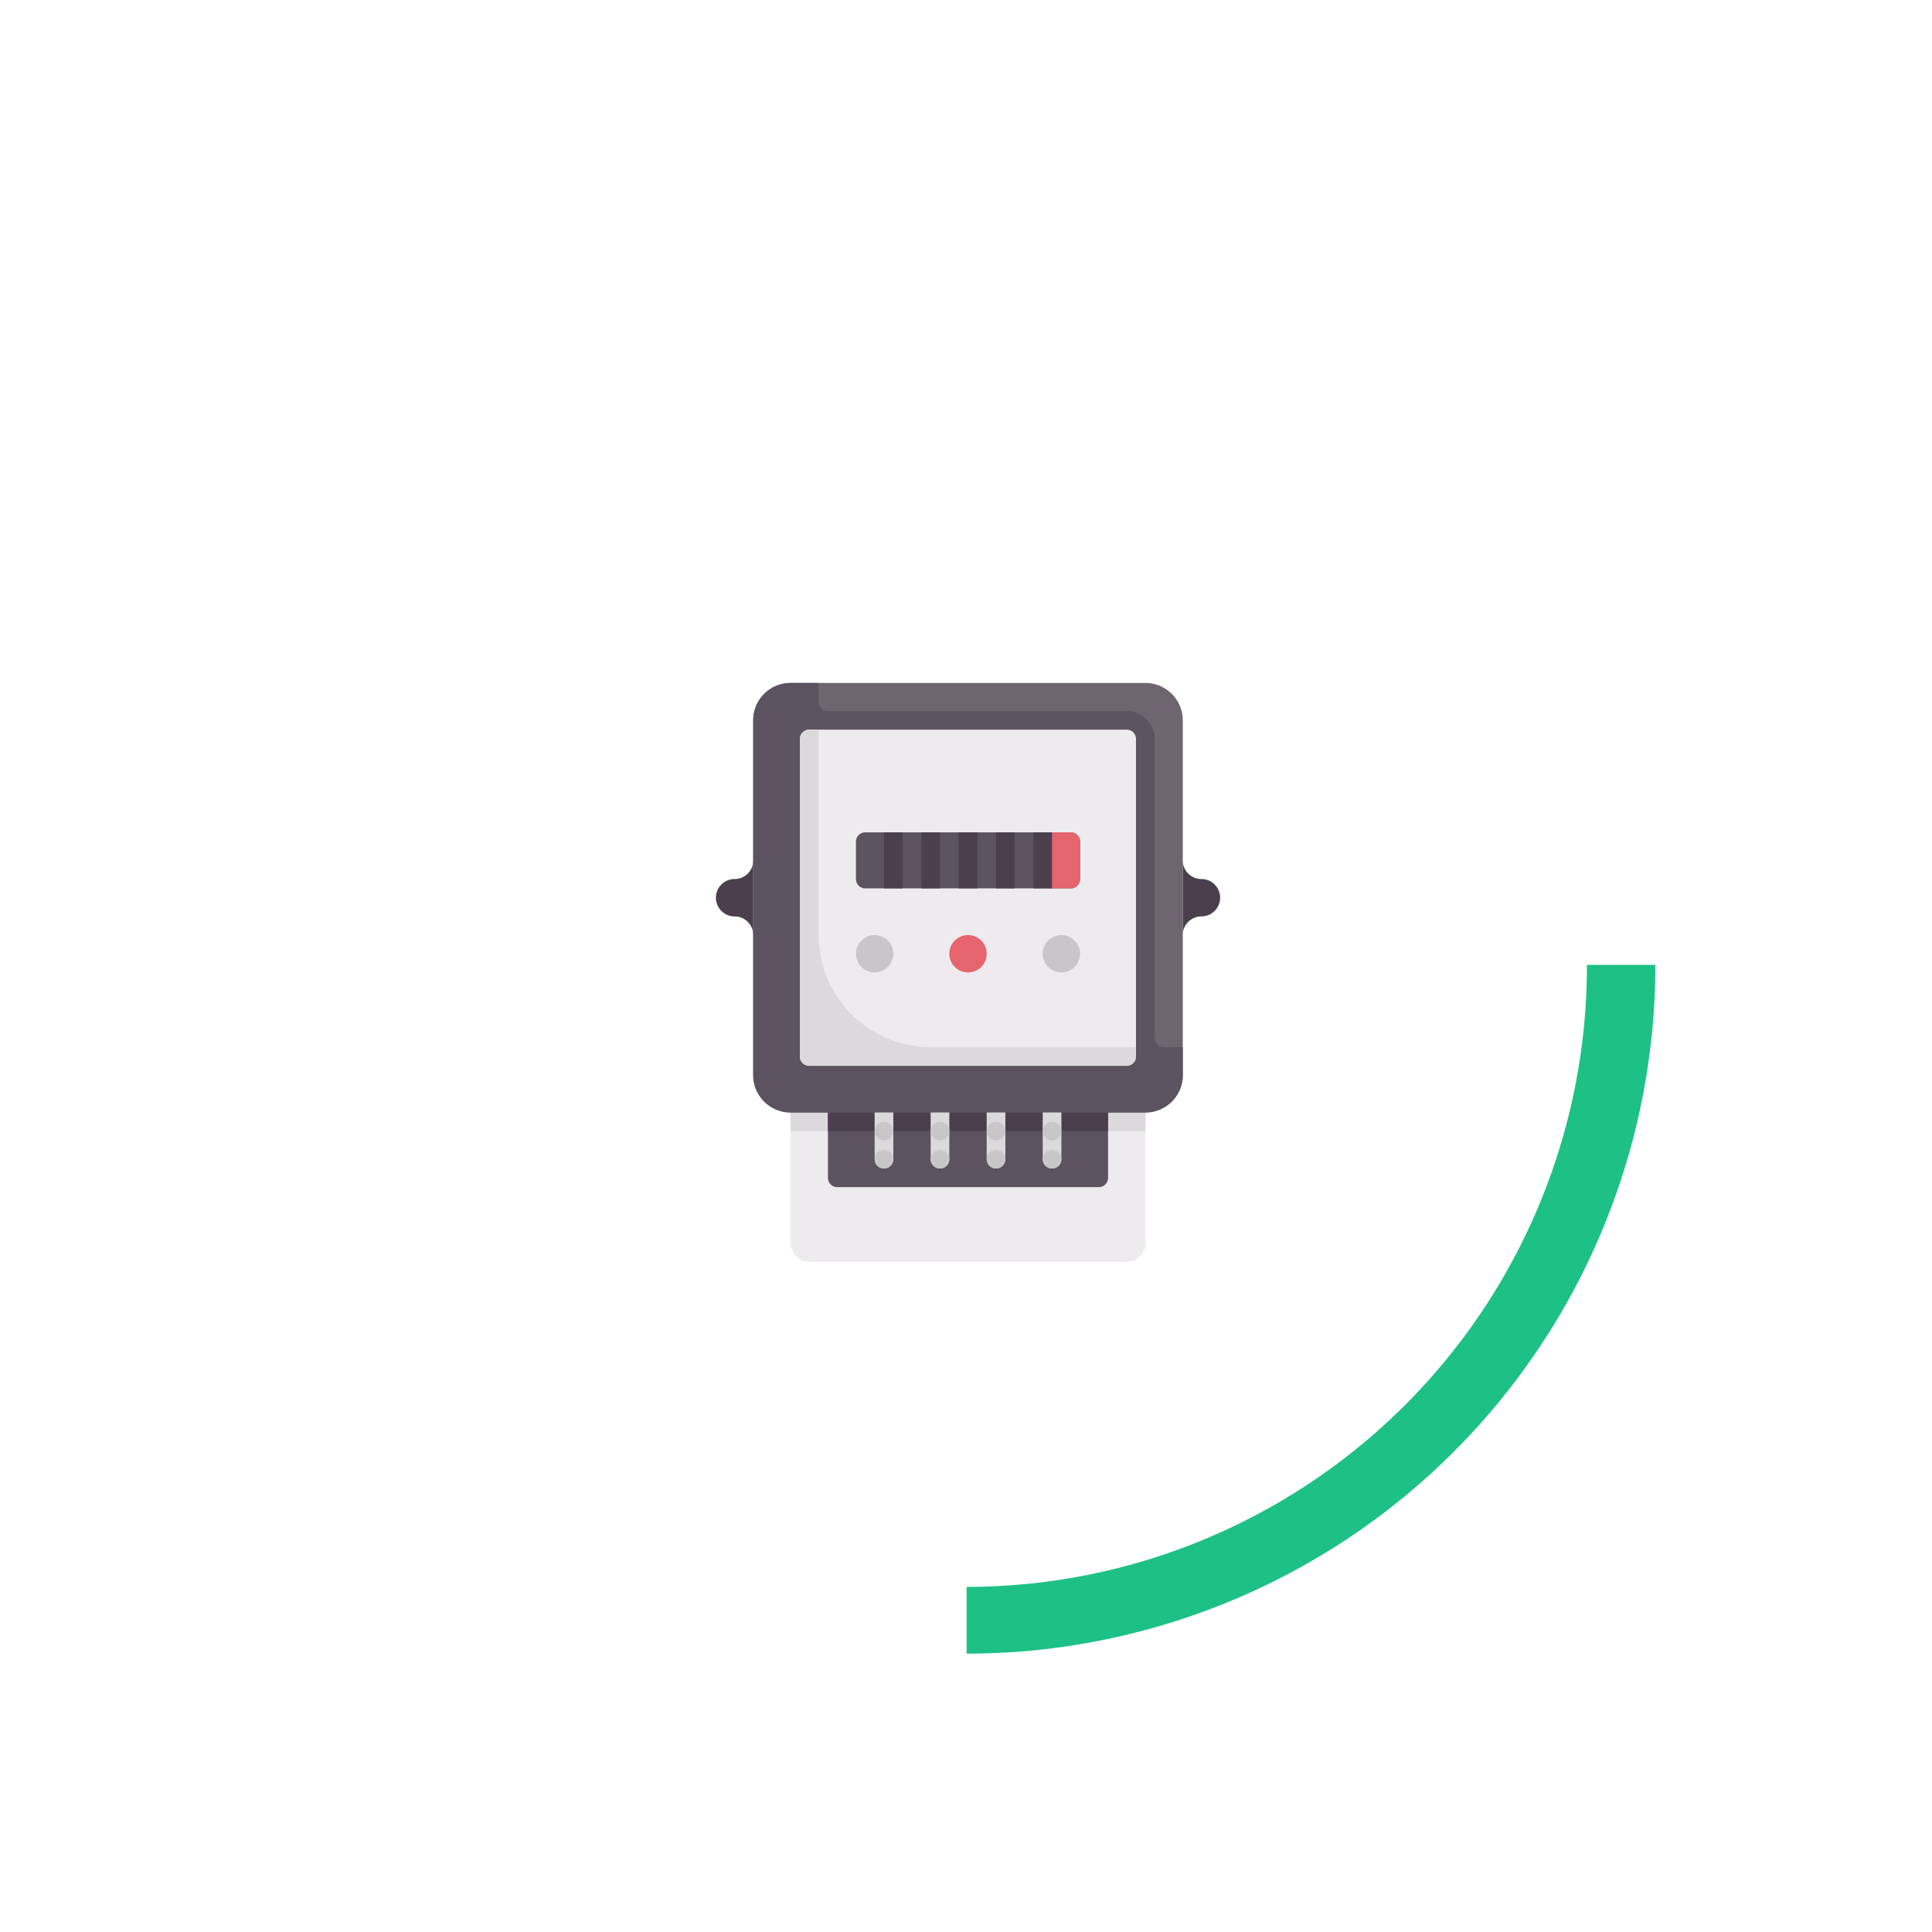 <svg xmlns="http://www.w3.org/2000/svg" xmlns:xlink="http://www.w3.org/1999/xlink" width="134.364" height="134.364" viewBox="0 0 134.364 134.364"><defs><filter id="a" x="0" y="0" width="134.364" height="134.364" filterUnits="userSpaceOnUse"><feOffset input="SourceAlpha"/><feGaussianBlur stdDeviation="8" result="b"/><feFlood flood-opacity="0.161"/><feComposite operator="in" in2="b"/><feComposite in="SourceGraphic"/></filter></defs><g transform="translate(-34 -302)"><g transform="translate(53 321)"><path d="M0,0H0A47.9,47.9,0,0,1,47.9,47.9v0a0,0,0,0,1,0,0H0a0,0,0,0,1,0,0V0A0,0,0,0,1,0,0Z" transform="translate(0 47.895) rotate(-90)" fill="none"/><path d="M0,0H0A47.9,47.9,0,0,1,47.9,47.9v0a0,0,0,0,1,0,0H0a0,0,0,0,1,0,0V0A0,0,0,0,1,0,0Z" transform="translate(48.229 0)" fill="none"/><path d="M0,0H0A47.9,47.9,0,0,1,47.9,47.9v0a0,0,0,0,1,0,0H0a0,0,0,0,1,0,0V0A0,0,0,0,1,0,0Z" transform="translate(96.124 48.105) rotate(90)" fill="#1ec185"/><path d="M0,0H0A47.9,47.9,0,0,1,47.9,47.9v0a0,0,0,0,1,0,0H0a0,0,0,0,1,0,0V0A0,0,0,0,1,0,0Z" transform="translate(47.895 96) rotate(180)" fill="none"/></g><g transform="matrix(1, 0, 0, 1, 34, 302)" filter="url(#a)"><circle cx="43.182" cy="43.182" r="43.182" transform="translate(24 24)" fill="#fff"/></g><g transform="translate(50.757 349.498)"><path d="M99.1,371.613v9.74a1.3,1.3,0,0,0,1.3,1.3h22.078a1.3,1.3,0,0,0,1.3-1.3v-9.74Z" transform="translate(-60.87 -342.392)" fill="#edebed"/><rect width="24.676" height="1.948" transform="translate(38.227 29.221)" fill="#dbd9dc"/><g transform="translate(33.032 12.338)"><path d="M34.331,158.2a1.3,1.3,0,0,0,0,2.6,1.3,1.3,0,0,1,1.3,1.3V156.9A1.3,1.3,0,0,1,34.331,158.2Z" transform="translate(-33.032 -156.902)" fill="#4b3f4e"/><path d="M447.235,158.2a1.3,1.3,0,0,1-1.3-1.3V162.1a1.3,1.3,0,0,1,1.3-1.3,1.3,1.3,0,1,0,0-2.6Z" transform="translate(-413.468 -156.903)" fill="#4b3f4e"/></g><path d="M93.338,29.87H68.662a2.6,2.6,0,0,1-2.6-2.6V2.6a2.6,2.6,0,0,1,2.6-2.6H93.338a2.6,2.6,0,0,1,2.6,2.6V27.273A2.6,2.6,0,0,1,93.338,29.87Z" transform="translate(-30.436)" fill="#6f6571"/><path d="M93.987,24.676V3.9a1.948,1.948,0,0,0-1.948-1.948H71.26A.649.649,0,0,1,70.61,1.3V0H68.662a2.6,2.6,0,0,0-2.6,2.6V27.273a2.6,2.6,0,0,0,2.6,2.6H93.338a2.6,2.6,0,0,0,2.6-2.6V25.325h-1.3A.649.649,0,0,1,93.987,24.676Z" transform="translate(-30.436)" fill="#5d5360"/><path d="M130.083,64.667H108a.649.649,0,0,1-.649-.649V41.939A.649.649,0,0,1,108,41.29h22.078a.649.649,0,0,1,.649.649V64.018A.649.649,0,0,1,130.083,64.667Z" transform="translate(-68.479 -38.043)" fill="#edebed"/><path d="M132.129,379.871v4.545a.649.649,0,0,0,.649.649H150.96a.649.649,0,0,0,.649-.649v-4.545Z" transform="translate(-91.305 -350.001)" fill="#5d5360"/><rect width="19.481" height="1.299" transform="translate(40.824 29.87)" fill="#4b3f4e"/><path d="M171.838,136.025H157.552a.649.649,0,0,1-.649-.649v-2.6a.649.649,0,0,1,.649-.649h14.286a.649.649,0,0,1,.649.649v2.6A.649.649,0,0,1,171.838,136.025Z" transform="translate(-114.131 -121.739)" fill="#5d5360"/><g transform="translate(42.772 17.532)"><circle cx="1.299" cy="1.299" r="1.299" fill="#c9c6ca"/><circle cx="1.299" cy="1.299" r="1.299" transform="translate(12.987)" fill="#c9c6ca"/></g><circle cx="1.299" cy="1.299" r="1.299" transform="translate(49.266 17.532)" fill="#e6646e"/><g transform="translate(44.721 10.39)"><rect width="1.299" height="3.896" fill="#4b3f4e"/><rect width="1.299" height="3.896" transform="translate(2.597)" fill="#4b3f4e"/><rect width="1.299" height="3.896" transform="translate(5.195)" fill="#4b3f4e"/><rect width="1.299" height="3.896" transform="translate(7.792)" fill="#4b3f4e"/><rect width="1.299" height="3.896" transform="translate(10.39)" fill="#4b3f4e"/></g><path d="M331.622,136.025h-1.3v-3.9h1.3a.649.649,0,0,1,.649.649v2.6A.649.649,0,0,1,331.622,136.025Z" transform="translate(-273.914 -121.739)" fill="#e6646e"/><g transform="translate(38.876 3.247)"><path d="M116.446,63.368a7.792,7.792,0,0,1-7.792-7.792V41.29H108a.649.649,0,0,0-.649.649V64.018a.649.649,0,0,0,.649.649h22.078a.649.649,0,0,0,.649-.649v-.649H116.446Z" transform="translate(-107.355 -41.29)" fill="#dbd9dc"/><path d="M173.419,379.871v3.247a.649.649,0,1,0,1.3,0v-3.247Z" transform="translate(-168.224 -353.247)" fill="#dbd9dc"/></g><g transform="translate(44.071 30.52)"><circle cx="0.649" cy="0.649" r="0.649" transform="translate(0 1.948)" fill="#c9c6ca"/><circle cx="0.649" cy="0.649" r="0.649" fill="#c9c6ca"/></g><path d="M222.968,379.871v3.247a.649.649,0,1,0,1.3,0v-3.247Z" transform="translate(-175.001 -350.001)" fill="#dbd9dc"/><g transform="translate(47.968 30.52)"><circle cx="0.649" cy="0.649" r="0.649" transform="translate(0 1.948)" fill="#c9c6ca"/><circle cx="0.649" cy="0.649" r="0.649" fill="#c9c6ca"/></g><path d="M272.516,379.871v3.247a.649.649,0,1,0,1.3,0v-3.247Z" transform="translate(-220.653 -350.001)" fill="#dbd9dc"/><g transform="translate(51.863 30.52)"><circle cx="0.649" cy="0.649" r="0.649" transform="translate(0 1.948)" fill="#c9c6ca"/><circle cx="0.649" cy="0.649" r="0.649" fill="#c9c6ca"/></g><path d="M322.065,379.871v3.247a.649.649,0,1,0,1.3,0v-3.247Z" transform="translate(-266.305 -350.001)" fill="#dbd9dc"/><g transform="translate(55.759 30.52)"><circle cx="0.649" cy="0.649" r="0.649" transform="translate(0 1.948)" fill="#c9c6ca"/><circle cx="0.649" cy="0.649" r="0.649" fill="#c9c6ca"/></g></g></g></svg>